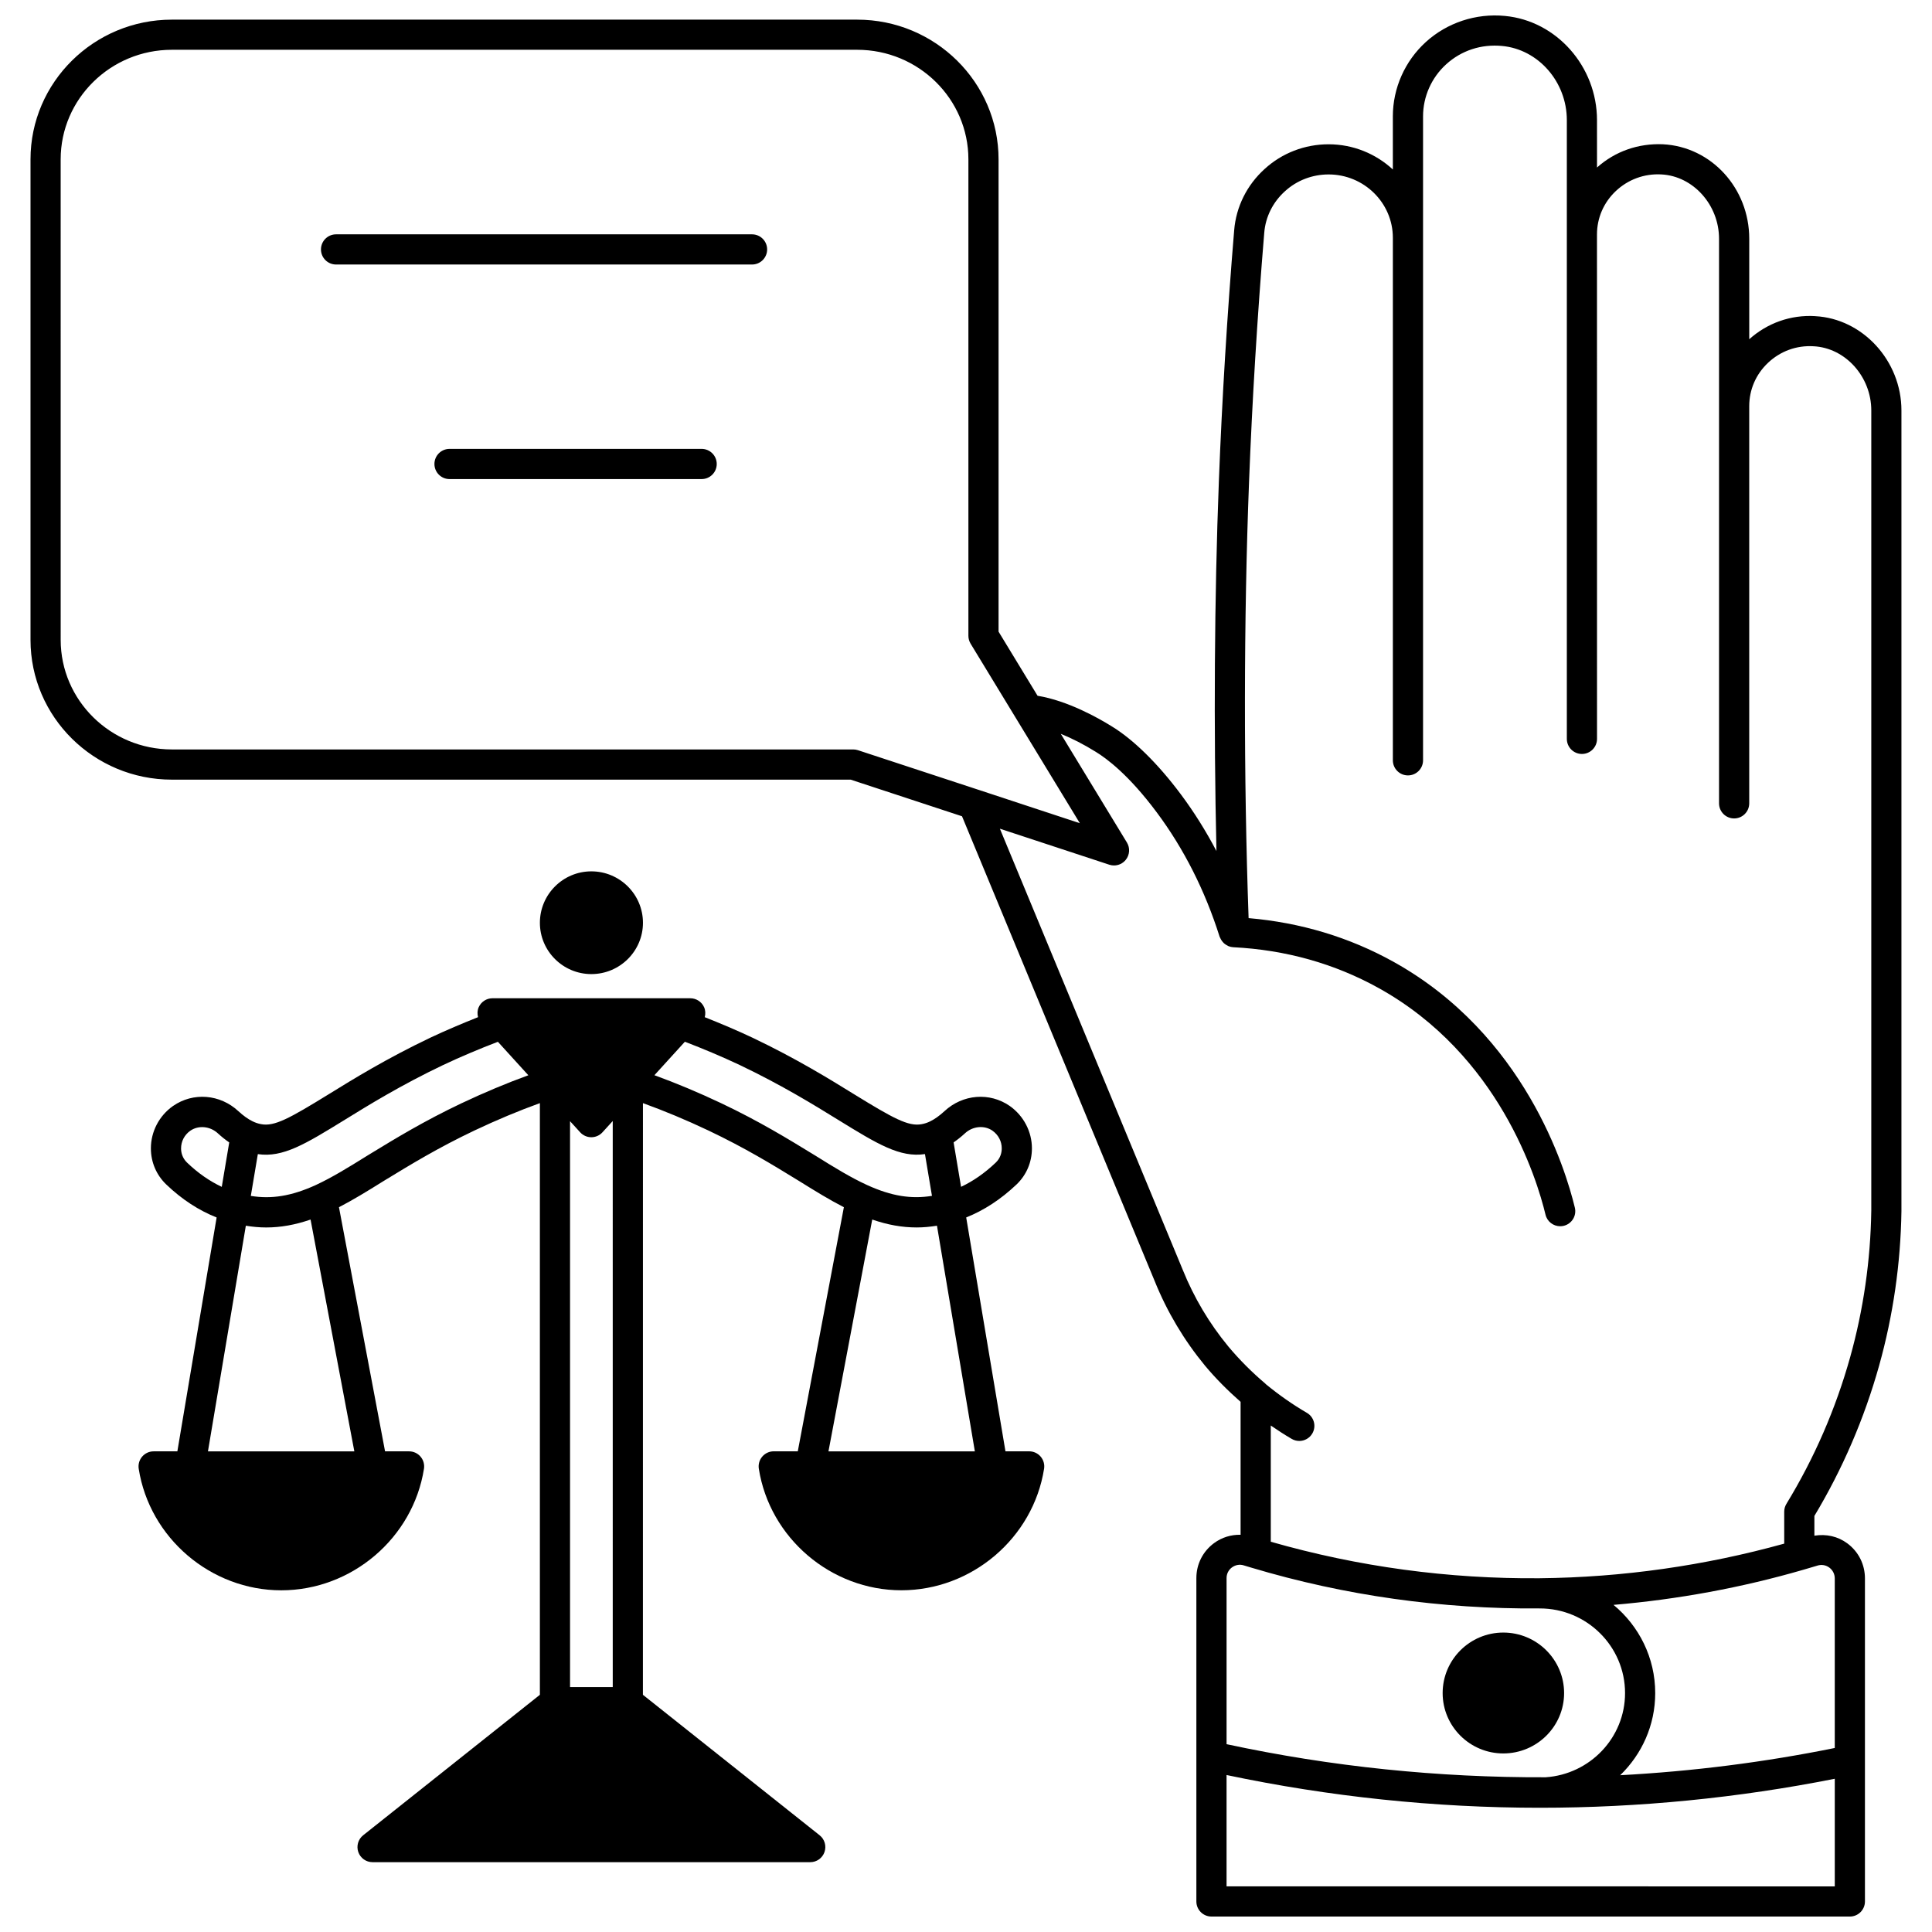 <?xml version="1.0" encoding="UTF-8"?>
<!-- Uploaded to: SVG Repo, www.svgrepo.com, Generator: SVG Repo Mixer Tools -->
<svg width="800px" height="800px" version="1.1" viewBox="144 144 512 512" xmlns="http://www.w3.org/2000/svg">
 <defs>
  <clipPath id="a">
   <path d="m152 148.09h496v503.81h-496z"/>
  </clipPath>
 </defs>
 <g clip-path="url(#a)">
  <path d="m625.06 227.78c-6.508-0.391-12.688 1.82-17.492 6.121v-26.641c0-13.379-10.043-24.371-22.863-25.027-6.519-0.281-12.684 1.867-17.48 6.16l-0.004-12.562c0-14.211-10.727-26.34-24.406-27.609-7.664-0.746-15.305 1.781-20.945 6.902-5.562 5.055-8.75 12.238-8.75 19.715v14.074c-4.473-4.129-10.453-6.676-17.035-6.676-6.32 0-12.348 2.332-16.957 6.555-4.691 4.25-7.555 10.012-8.059 16.234-1.855 22.426-3.219 44.762-4.051 66.387-1.195 30.828-1.398 65.535-0.645 98.121-2.781-5.293-5.922-10.32-9.43-15.023-6.078-8.156-12.633-14.586-18.402-18.074-3.344-2.086-11.543-6.746-19.574-8.051l-10.336-16.992v-125.16c0-20.414-16.809-37.027-37.465-37.027h-181.61c-20.66-0.008-37.469 16.605-37.469 37.016v127.36c0 20.418 16.809 37.031 37.465 37.031h179.89l29.504 9.707c10.789 26 21.559 51.992 32.336 78l18.742 45.219c3.273 8.102 7.75 15.621 13.316 22.375 2.844 3.406 6.039 6.598 9.43 9.586v35.227c-2.504-0.051-4.961 0.68-7.047 2.223-2.973 2.199-4.672 5.574-4.672 9.262v85.691c0 2.211 1.793 4 4 4h169.18c2.207 0 4-1.789 4-4v-85.609c0-3.707-1.703-7.09-4.672-9.293-2.519-1.867-5.594-2.535-8.727-2.031v-5.231c7.465-12.43 13.238-25.84 17.164-39.867 3.707-13.262 5.695-27.008 5.906-40.902v-212.2c0.004-13.129-10.25-24.336-22.848-24.984zm-254.97 114.83h-180.54c-16.25 0-29.469-13.023-29.469-29.035l-0.004-127.35c0-16.008 13.219-29.031 29.469-29.031h181.62c16.25 0 29.469 13.023 29.469 29.031v126.27c0 0.734 0.203 1.453 0.582 2.082l28.953 47.582-26.965-8.887h-0.004l-31.867-10.473c-0.402-0.125-0.824-0.191-1.246-0.191zm100.39 216.77c0.91-0.672 2.043-0.867 3.074-0.555 0.668 0.211 1.379 0.418 2.066 0.621 24.832 7.434 50.57 11.012 76.438 10.805h0.004c12.461 0 22.594 10.062 22.594 22.434 0 11.832-9.312 21.52-21.047 22.312-28.41 0.105-56.871-2.816-84.555-8.77v-44.012c-0.004-1.129 0.516-2.164 1.426-2.836zm-1.43 84.527v-29.508c27.211 5.734 55.105 8.676 83.012 8.676 26.316 0 52.582-2.606 78.172-7.684v28.52zm159.74-84.48c0.914 0.68 1.441 1.727 1.441 2.871v44.938c-18.664 3.781-37.703 6.191-56.863 7.215 5.715-5.527 9.281-13.23 9.281-21.758 0-9.395-4.301-17.797-11.047-23.383 17.07-1.453 33.938-4.555 50.348-9.32l3.688-1.09c1.094-0.344 2.242-0.148 3.152 0.527zm11.117-94.52c-0.199 13.152-2.086 26.211-5.609 38.809-3.832 13.684-9.508 26.742-16.879 38.82-0.383 0.625-0.582 1.348-0.582 2.082v8.461c-21.051 5.844-42.836 8.949-64.816 9.172-24.145 0.203-48.047-3.031-71.25-9.672v-30.801c1.832 1.258 3.68 2.465 5.547 3.547 0.633 0.367 1.324 0.543 2.004 0.543 1.379 0 2.719-0.711 3.461-1.992 1.109-1.91 0.461-4.356-1.449-5.461-3.715-2.16-7.383-4.727-10.906-7.621-0.031-0.027-0.043-0.066-0.074-0.098-3.594-3.039-6.918-6.375-9.852-9.887-5.031-6.102-9.086-12.918-12.066-20.301l-18.754-45.246c-9.902-23.887-19.797-47.762-29.703-71.645l28.992 9.539c0.41 0.133 0.832 0.199 1.25 0.199 1.195 0 2.359-0.539 3.133-1.512 1.043-1.312 1.16-3.133 0.289-4.566l-17.527-28.812c2.973 1.215 6.121 2.812 9.246 4.762 2.871 1.738 8.789 6.125 16.176 16.043 7.207 9.664 12.812 20.754 16.668 32.961 0.031 0.098 0.094 0.168 0.129 0.262 0.059 0.156 0.137 0.293 0.215 0.438 0.152 0.273 0.324 0.52 0.531 0.746 0.105 0.117 0.203 0.23 0.32 0.336 0.27 0.234 0.562 0.418 0.883 0.574 0.094 0.043 0.172 0.113 0.273 0.152 0.395 0.156 0.816 0.262 1.258 0.285 13.918 0.699 26.906 4.352 38.605 10.855 31.836 17.699 41.848 50.41 44.156 60.02 0.441 1.836 2.078 3.066 3.883 3.066 0.312 0 0.625-0.035 0.941-0.109 2.148-0.52 3.473-2.68 2.949-4.824-2.504-10.414-13.363-45.863-48.047-65.141-11.734-6.527-24.645-10.398-38.41-11.582-1.328-37.285-1.297-79.176 0.117-115.6 0.832-21.508 2.184-43.727 4.031-66.043 0.34-4.191 2.277-8.082 5.473-10.973 3.148-2.883 7.258-4.465 11.574-4.465 9.395 0 17.035 7.535 17.035 16.793v138.47c0 2.211 1.793 4 4 4 2.207 0 4-1.789 4-4v-170.66c0-5.227 2.234-10.254 6.129-13.793 4.031-3.664 9.293-5.387 14.816-4.859 9.625 0.895 17.16 9.527 17.16 19.648v163.98c0 2.211 1.793 4 4 4s4-1.789 4-4l-0.012-133.67c0-4.363 1.758-8.438 4.953-11.473 3.266-3.098 7.594-4.695 12.117-4.441 8.426 0.43 15.277 8.074 15.277 17.039v149.63c0 2.211 1.793 4 4 4 2.207 0 4-1.789 4-4v-105.25c0-4.375 1.762-8.449 4.965-11.48 3.262-3.086 7.551-4.68 12.102-4.402 8.426 0.434 15.281 8.062 15.281 16.996v212.15z"/>
 </g>
 <path d="m343.3 206.1h-110.24c-2.207 0-4 1.789-4 4 0 2.211 1.793 4 4 4h110.24c2.207 0 4-1.789 4-4-0.004-2.215-1.797-4-4.004-4z"/>
 <path d="m329.94 262.96h-66.812c-2.207 0-4 1.789-4 4 0 2.211 1.793 4 4 4h66.816c2.207 0 4-1.789 4-4-0.004-2.211-1.793-4-4.004-4z"/>
 <path d="m416.75 528.62h-6.293l-10.406-61.984c4.668-1.863 9.148-4.758 13.348-8.746 2.625-2.508 4.07-5.91 4.07-9.559 0-4.438-2.188-8.633-5.879-11.242-5.332-3.699-12.453-3.121-17.305 1.387-1.301 1.199-2.555 2.094-3.75 2.68-0.742 0.371-1.488 0.621-2.309 0.766-3.512 0.648-7.488-1.539-17.961-7.984-6.414-3.961-15.203-9.391-26.824-14.926-4.18-1.973-8.426-3.758-12.672-5.449 0.227-0.863 0.199-1.789-0.176-2.641-0.645-1.441-2.074-2.371-3.656-2.371l-52.418-0.004c-1.578 0-3.012 0.926-3.656 2.371-0.379 0.852-0.402 1.773-0.176 2.641-4.254 1.695-8.5 3.488-12.684 5.457-11.629 5.543-20.406 10.961-26.805 14.914-10.469 6.449-14.449 8.656-17.992 7.984-0.793-0.141-1.531-0.391-2.309-0.773-1.168-0.57-2.418-1.469-3.711-2.656-4.863-4.527-11.988-5.102-17.348-1.379-3.664 2.582-5.852 6.781-5.852 11.223 0 3.652 1.445 7.051 4.074 9.57 4.176 4 8.68 6.898 13.348 8.746l-10.406 61.977h-6.293c-1.168 0-2.277 0.512-3.039 1.402-0.758 0.887-1.09 2.062-0.91 3.219 2.891 18.363 19.129 32.207 37.777 32.207 18.668 0 34.926-13.848 37.82-32.207 0.18-1.156-0.152-2.332-0.91-3.219-0.758-0.891-1.871-1.402-3.039-1.402h-6.363l-12.215-64.699c3.656-1.887 7.402-4.172 11.707-6.863l0.82-0.5c6.473-3.945 13.809-8.422 23.398-12.973 5.867-2.777 11.672-5.203 17.32-7.246v156.8l-46.832 37.227c-1.332 1.059-1.848 2.844-1.289 4.445 0.559 1.609 2.074 2.684 3.773 2.684h116c1.699 0 3.215-1.074 3.773-2.684 0.559-1.602 0.043-3.391-1.289-4.445l-46.832-37.227 0.008-156.8c5.652 2.043 11.457 4.465 17.32 7.242 9.773 4.637 17.184 9.18 23.719 13.191l0.434 0.266c4.34 2.707 8.098 5 11.777 6.887l-12.215 64.691-6.375-0.004c-1.168 0-2.277 0.512-3.039 1.402-0.758 0.887-1.09 2.066-0.91 3.219 2.891 18.363 19.133 32.207 37.777 32.207 18.668 0 34.926-13.848 37.82-32.207 0.18-1.156-0.152-2.332-0.91-3.219-0.762-0.883-1.871-1.398-3.039-1.398zm-9.746-84.984c1.566 1.109 2.469 2.82 2.469 4.695 0 1.027-0.281 2.519-1.59 3.773-2.981 2.832-6.012 4.918-9.191 6.418l-1.977-11.773c1-0.691 2.004-1.484 3.008-2.406 2.051-1.91 5.129-2.199 7.281-0.707zm-100.62 147.45h-11.316v-149.96l2.68 2.945c0.754 0.832 1.832 1.309 2.957 1.309 1.129 0 2.199-0.477 2.957-1.309l2.719-2.988zm-112.79-138.96c-1.328-1.273-1.609-2.762-1.609-3.789 0-1.875 0.898-3.582 2.438-4.676 2.18-1.512 5.258-1.223 7.328 0.699 0.996 0.918 2 1.707 2.996 2.394l-1.977 11.777c-3.184-1.5-6.262-3.613-9.176-6.406zm5.516 76.5 10.039-59.797c1.797 0.289 3.57 0.461 5.387 0.461 3.852 0 7.676-0.688 11.766-2.094l11.602 61.434zm67.211-92.258c-9.977 4.734-17.496 9.324-24.141 13.375l-0.852 0.52c-5.148 3.215-9.422 5.82-13.516 7.723-0.039 0.016-0.07 0.035-0.113 0.055-0.012 0.004-0.02 0.012-0.031 0.016-6.547 2.977-11.77 3.742-17.199 2.871l1.859-11.074c6.641 0.973 12.547-2.629 23.055-9.105 6.254-3.863 14.816-9.148 26.035-14.5 4.777-2.254 9.656-4.297 14.527-6.168l8.07 8.871c-5.777 2.102-11.707 4.586-17.695 7.418zm93.281 13.594c-6.711-4.109-14.316-8.777-24.477-13.598-5.981-2.832-11.91-5.312-17.699-7.422l8.074-8.871c4.867 1.871 9.738 3.91 14.516 6.16 11.215 5.352 19.789 10.641 26.055 14.512 10.516 6.477 16.43 10.09 23.051 9.102l1.859 11.074c-5.484 0.875-10.66 0.105-17.195-2.871-0.004 0-0.004-0.004-0.008-0.004-0.051-0.023-0.102-0.051-0.156-0.074-4.125-1.895-8.395-4.5-13.559-7.727zm15.547 17.23c4.086 1.406 7.914 2.094 11.77 2.094 1.812 0 3.582-0.172 5.387-0.461l10.039 59.797h-38.793z"/>
 <path d="m314.39 388.55c0-7.516-6.133-13.633-13.676-13.633-7.516 0-13.637 6.113-13.637 13.633 0 7.496 6.117 13.594 13.637 13.594 7.539 0.004 13.676-6.094 13.676-13.594z"/>
 <path d="m542.39 608.68c8.887 0 16.113-7.172 16.113-15.996 0-8.844-7.231-16.039-16.113-16.039-8.863 0-16.074 7.195-16.074 16.039 0 8.82 7.211 15.996 16.074 15.996z"/>
</svg>